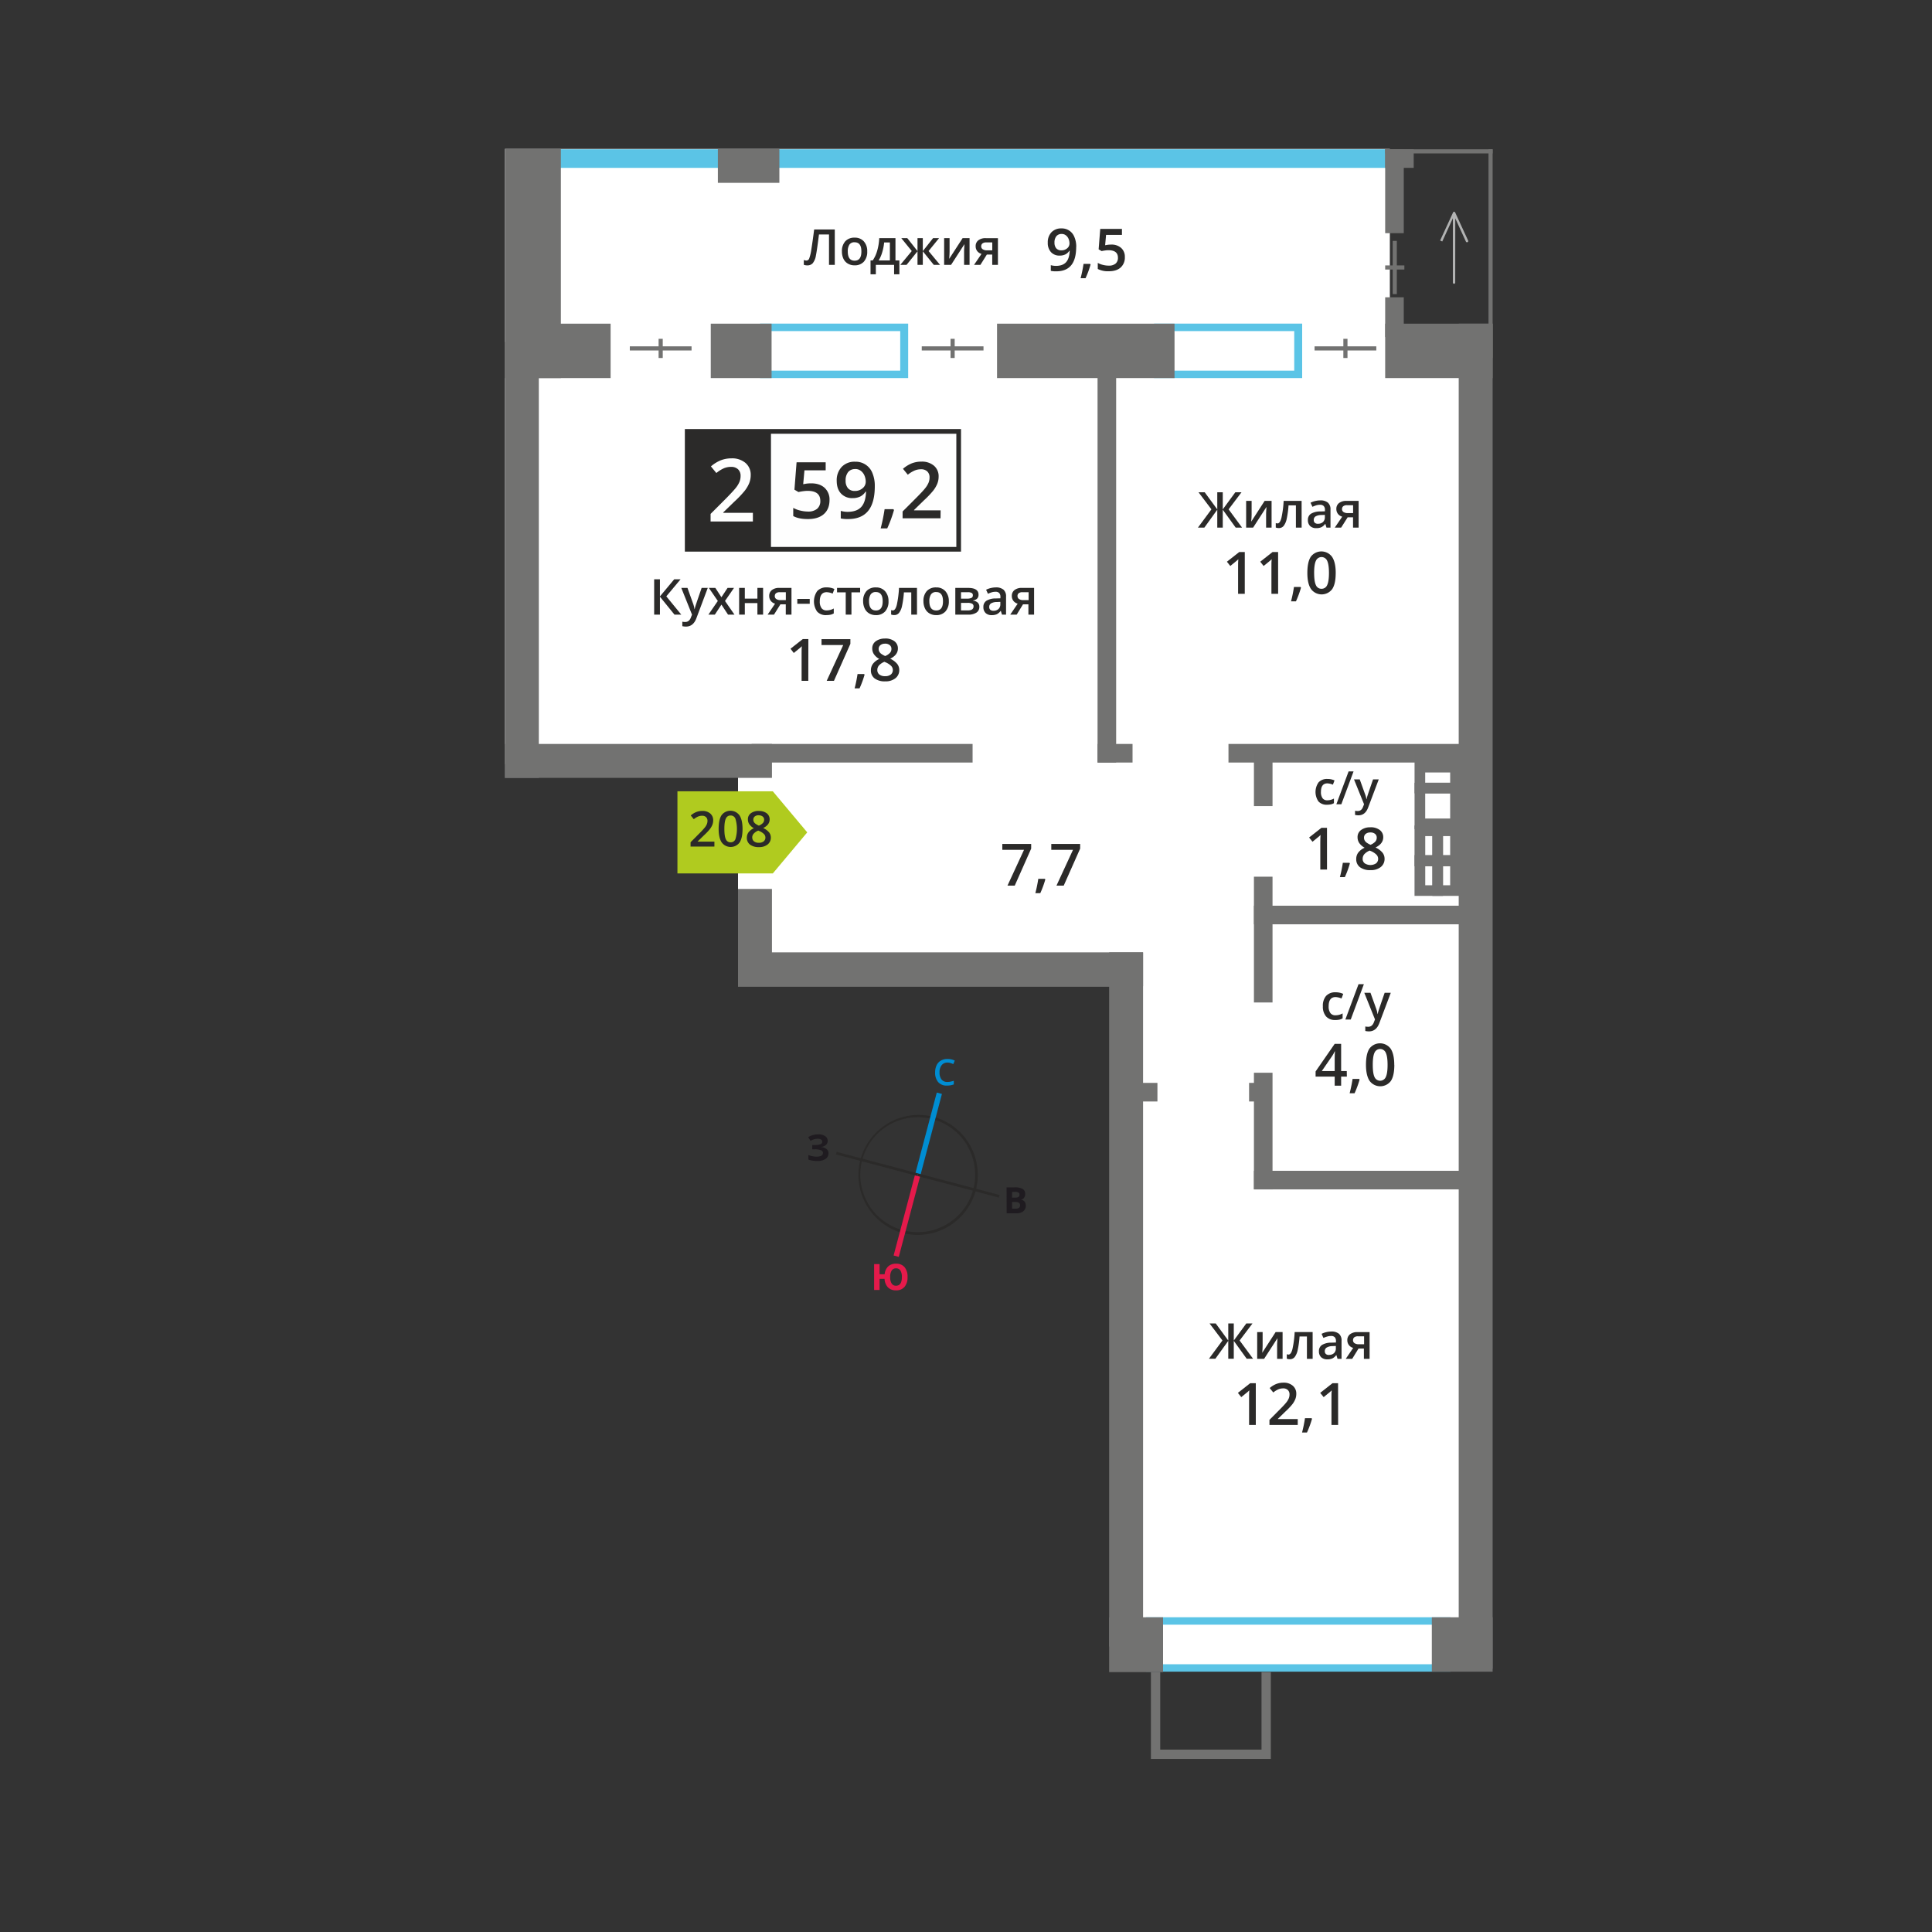 <svg xmlns="http://www.w3.org/2000/svg" width="1200" height="1200" viewBox="0 0 1200 1200">
  <rect x="0" y="0" width="1200" height="1200" fill="#333333" stroke="none"/>
  <defs>
    <style>
      .cls-1 {
        fill: #fff;
      }

      .cls-2 {
        fill: #b2b3b3;
      }

      .cls-3, .cls-6 {
        fill: #5bc4e6;
      }

      .cls-3, .cls-5, .cls-9 {
        fill-rule: evenodd;
      }

      .cls-4, .cls-5 {
        fill: #727271;
      }

      .cls-7 {
        fill: #2b2a29;
      }

      .cls-8 {
        fill: #fefefe;
      }

      .cls-9 {
        fill: #b0cb1f;
      }

      .cls-10 {
        fill: #008dd2;
      }

      .cls-11 {
        fill: #e51a4b;
      }

      .cls-12 {
        fill: #1f1b20;
      }
    </style>
  </defs>
  <g id="_3b_4s_6f" data-name="3b_4s_6f">
    <rect class="cls-1" x="313.6" y="92.5" width="549.66" height="382.07"/>
    <rect class="cls-1" x="458.4" y="204.26" width="467.42" height="408.34"/>
    <rect class="cls-1" x="692.58" y="557.54" width="231.95" height="478.97"/>
  </g>
  <g id="_3b_4s_10f" data-name="3b_4s_10f">
    <path class="cls-2" d="M903.86,175.53a.73.73,0,0,1-.72.73.73.73,0,0,1-.73-.73v-40L895.81,150l-1.32-.61,8-17.36a.72.72,0,0,1,1.37,0l8,17.36a.71.71,0,0,1-.36,1,.72.72,0,0,1-1-.35l-6.6-14.41Z"/>
    <path class="cls-3" d="M477,230.23h82.14V205.65H477Zm87.08,4.6h-92V201h92Z"/>
    <path class="cls-3" d="M721.73,230.23h82.14V205.65H721.73Zm87.07,4.6h-92V201h92Z"/>
    <path class="cls-3" d="M716.77,1033.71H896v-24.59H716.77Zm184.15,4.6H711.83v-33.79H900.92Z"/>
    <rect class="cls-4" x="906.03" y="201.04" width="21.07" height="835.47"/>
    <rect class="cls-4" x="458.4" y="552.14" width="21.07" height="52.19"/>
    <rect class="cls-4" x="688.91" y="591.53" width="21.07" height="431.19"/>
    <rect class="cls-4" x="313.6" y="212.31" width="21.07" height="270.85"/>
    <polygon class="cls-5" points="783.55 1092.5 789.33 1092.5 789.33 1086.72 789.33 1038.57 783.55 1038.57 783.55 1086.72 720.64 1086.72 720.64 1038.57 714.86 1038.57 714.86 1086.72 714.86 1092.5 720.64 1092.5 783.55 1092.5"/>
    <rect class="cls-4" x="466.83" y="462.08" width="137.26" height="11.55"/>
    <rect class="cls-4" x="763.03" y="462.08" width="145.95" height="11.55"/>
    <rect class="cls-4" x="778.84" y="727.2" width="131.55" height="11.55"/>
    <rect class="cls-4" x="778.84" y="562.55" width="131.55" height="11.55"/>
    <rect class="cls-4" x="775.82" y="672.6" width="7.94" height="11.55"/>
    <rect class="cls-4" x="706.61" y="672.6" width="12.29" height="11.55"/>
    <rect class="cls-4" x="681.71" y="462.08" width="21.73" height="11.55"/>
    <rect class="cls-6" x="329.58" y="92.72" width="533.68" height="11.55"/>
    <rect class="cls-4" x="445.88" y="92.5" width="38.2" height="21.07"/>
    <rect class="cls-4" x="458.4" y="591.53" width="251.58" height="21.07"/>
    <rect class="cls-4" x="313.6" y="462.08" width="165.87" height="21.07"/>
    <rect class="cls-4" x="313.6" y="92.5" width="34.77" height="142.33"/>
    <rect class="cls-4" x="318.58" y="201.04" width="60.68" height="33.79"/>
    <rect class="cls-4" x="860.36" y="201.04" width="66.74" height="33.79"/>
    <rect class="cls-4" x="688.91" y="1004.53" width="33.49" height="34.04"/>
    <rect class="cls-4" x="889.33" y="1004.53" width="37.77" height="33.79"/>
    <rect class="cls-4" x="441.47" y="201.04" width="37.77" height="33.79"/>
    <rect class="cls-4" x="619.28" y="201.04" width="110.24" height="33.79"/>
    <rect class="cls-4" x="681.71" y="227.56" width="11.55" height="246.07"/>
    <rect class="cls-4" x="778.84" y="469.83" width="11.55" height="30.84"/>
    <rect class="cls-4" x="778.84" y="544.53" width="11.55" height="78.12"/>
    <rect class="cls-4" x="778.84" y="666.3" width="11.55" height="72.45"/>
    <rect class="cls-4" x="391.19" y="215.12" width="38.35" height="2.57"/>
    <rect class="cls-4" x="409.07" y="210.44" width="2.57" height="11.92"/>
    <rect class="cls-4" x="572.52" y="215.12" width="38.35" height="2.57"/>
    <rect class="cls-4" x="590.4" y="210.44" width="2.57" height="11.92"/>
    <rect class="cls-4" x="816.5" y="215.12" width="38.35" height="2.57"/>
    <rect class="cls-4" x="834.38" y="210.44" width="2.57" height="11.92"/>
    <rect class="cls-4" x="860.36" y="92.72" width="17.72" height="11.55"/>
    <rect class="cls-4" x="860.36" y="184.65" width="11.55" height="24.69"/>
    <rect class="cls-4" x="860.36" y="92.72" width="11.55" height="52.11"/>
    <rect class="cls-4" x="865.03" y="149.61" width="2.57" height="33.06"/>
    <rect class="cls-4" x="924.53" y="92.72" width="2.57" height="129.65"/>
    <rect class="cls-4" x="860.36" y="164.85" width="11.92" height="2.57"/>
    <rect class="cls-4" x="860.36" y="92.72" width="66.74" height="2.57"/>
    <polygon class="cls-7" points="423.15 381.75 418.93 381.75 409.9 370.63 409.9 381.75 406.31 381.75 406.31 359.8 409.9 359.8 409.9 370.43 418.78 359.8 422.72 359.8 413.86 370.4 423.15 381.75"/>
    <path class="cls-7" d="M423.16,365.15H427l3.37,9.41a17.27,17.27,0,0,1,1,3.78h.12a15.66,15.66,0,0,1,.5-2q.36-1.17,3.81-11.19h3.81L432.54,384c-1.29,3.45-3.45,5.18-6.46,5.18a10.15,10.15,0,0,1-2.28-.26v-2.78a8.31,8.31,0,0,0,1.82.18c1.7,0,2.9-1,3.58-3l.62-1.56Z"/>
    <polygon class="cls-7" points="445.85 373.27 440.28 365.15 444.31 365.15 448.09 370.96 451.91 365.15 455.9 365.15 450.31 373.27 456.19 381.75 452.19 381.75 448.09 375.54 444.01 381.75 440.01 381.75 445.85 373.27"/>
    <polygon class="cls-7" points="462.62 365.15 462.62 371.82 470.44 371.82 470.44 365.15 473.97 365.15 473.97 381.75 470.44 381.75 470.44 374.59 462.62 374.59 462.62 381.75 459.09 381.75 459.09 365.15 462.62 365.15"/>
    <path class="cls-7" d="M481.22,370.19a2.15,2.15,0,0,0,1,1.92,4.68,4.68,0,0,0,2.59.63h3.29v-4.91h-3.84a3.56,3.56,0,0,0-2.23.61,2.09,2.09,0,0,0-.78,1.75m-.52,11.56h-3.94l4.62-6.8a5,5,0,0,1-2.64-1.71,4.88,4.88,0,0,1-1-3.08,4.45,4.45,0,0,1,1.68-3.68,7.18,7.18,0,0,1,4.59-1.33h7.56v16.6h-3.54v-6.39h-3.34Z"/>
    <rect class="cls-7" x="495.22" y="372.01" width="7.72" height="3.01"/>
    <path class="cls-7" d="M513.24,382.06a7.22,7.22,0,0,1-5.72-2.21,11.14,11.14,0,0,1,.09-12.75,7.6,7.6,0,0,1,5.92-2.26,11.15,11.15,0,0,1,4.73,1l-1.07,2.85a10.68,10.68,0,0,0-3.69-.87q-4.31,0-4.31,5.71a6.86,6.86,0,0,0,1.07,4.19,3.73,3.73,0,0,0,3.15,1.41,9,9,0,0,0,4.46-1.18V381a7,7,0,0,1-2,.8,12.15,12.15,0,0,1-2.61.24"/>
    <polygon class="cls-7" points="534.25 365.15 534.25 367.92 528.85 367.92 528.85 381.75 525.3 381.75 525.3 367.92 519.9 367.92 519.9 365.15 534.25 365.15"/>
    <path class="cls-7" d="M539.78,373.42q0,5.74,4.25,5.75t4.21-5.75q0-5.69-4.23-5.69a3.65,3.65,0,0,0-3.23,1.47,7.54,7.54,0,0,0-1,4.22m12.09,0a9.05,9.05,0,0,1-2.09,6.35,7.47,7.47,0,0,1-5.81,2.29,8,8,0,0,1-4.11-1.05,7,7,0,0,1-2.75-3,10.34,10.34,0,0,1-1-4.57,9,9,0,0,1,2.07-6.31,7.53,7.53,0,0,1,5.84-2.27,7.32,7.32,0,0,1,5.71,2.33A9,9,0,0,1,551.87,373.42Z"/>
    <path class="cls-7" d="M569.57,381.75H566V367.92h-4.57a56.71,56.71,0,0,1-1.14,8.34,10.61,10.61,0,0,1-1.86,4.38,3.66,3.66,0,0,1-3,1.39,5,5,0,0,1-1.94-.34v-2.76a3.21,3.21,0,0,0,1.12.21c1,0,1.82-1.15,2.41-3.44a65.32,65.32,0,0,0,1.37-10.55h11.16Z"/>
    <path class="cls-7" d="M577.24,373.42q0,5.74,4.25,5.75t4.21-5.75q0-5.69-4.23-5.69a3.65,3.65,0,0,0-3.23,1.47,7.54,7.54,0,0,0-1,4.22m12.09,0a9.1,9.1,0,0,1-2.08,6.35,7.5,7.5,0,0,1-5.81,2.29,8,8,0,0,1-4.12-1.05,7,7,0,0,1-2.75-3,10.34,10.34,0,0,1-1-4.57,9,9,0,0,1,2.07-6.31,7.53,7.53,0,0,1,5.84-2.27,7.31,7.31,0,0,1,5.71,2.33A9,9,0,0,1,589.33,373.42Z"/>
    <path class="cls-7" d="M604.26,369.71a1.53,1.53,0,0,0-.77-1.44,4.83,4.83,0,0,0-2.3-.44h-4.28v4h3.75a6.34,6.34,0,0,0,2.69-.45,1.69,1.69,0,0,0,.91-1.66m.43,6.93a1.76,1.76,0,0,0-.92-1.7,6,6,0,0,0-2.79-.5h-4.07v4.7h4.15C603.49,379.14,604.69,378.31,604.69,376.64Zm3.1-7.24c0,2-1.15,3.14-3.44,3.56v.12a4.91,4.91,0,0,1,2.94,1.21,3.43,3.43,0,0,1,1,2.57,4.15,4.15,0,0,1-1.79,3.62,9,9,0,0,1-5.22,1.27h-7.92v-16.6h7.89Q607.8,365.15,607.79,369.4Z"/>
    <path class="cls-7" d="M617.08,379.35a4.37,4.37,0,0,0,3.08-1.07,3.89,3.89,0,0,0,1.17-3v-1.45l-2.14.09a7.2,7.2,0,0,0-3.62.84,2.51,2.51,0,0,0-1.14,2.27,2.19,2.19,0,0,0,.67,1.72,2.81,2.81,0,0,0,2,.61m5.25,2.4-.71-2.31h-.12a6.68,6.68,0,0,1-2.41,2.07,7.72,7.72,0,0,1-3.12.55,5.28,5.28,0,0,1-3.82-1.32,5,5,0,0,1-1.37-3.74,4.4,4.4,0,0,1,1.9-3.88,11,11,0,0,1,5.81-1.42l2.87-.09v-.89a3.39,3.39,0,0,0-.75-2.38,3,3,0,0,0-2.3-.79,8,8,0,0,0-2.45.37,18.47,18.47,0,0,0-2.25.89l-1.14-2.52a12.54,12.54,0,0,1,3-1.08,13.91,13.91,0,0,1,3-.37,7.19,7.19,0,0,1,4.78,1.39,5.42,5.42,0,0,1,1.61,4.34v11.18Z"/>
    <path class="cls-7" d="M632,370.19a2.15,2.15,0,0,0,1,1.92,4.7,4.7,0,0,0,2.6.63h3.29v-4.91H635a3.56,3.56,0,0,0-2.23.61,2.09,2.09,0,0,0-.78,1.75m-.51,11.56h-4l4.62-6.8a5,5,0,0,1-2.64-1.71,4.88,4.88,0,0,1-1-3.08,4.45,4.45,0,0,1,1.68-3.68,7.18,7.18,0,0,1,4.59-1.33h7.56v16.6h-3.53v-6.39h-3.35Z"/>
    <path class="cls-7" d="M502.05,422.87h-4.16V406.13c0-2,0-3.58.14-4.75-.27.28-.6.59-1,.94s-1.72,1.43-4,3.26L491,402.94l7.62-6h3.47Z"/>
    <polygon class="cls-7" points="513.48 422.87 523.74 400.65 510.26 400.65 510.26 396.98 528.19 396.98 528.19 399.89 517.99 422.87 513.48 422.87"/>
    <path class="cls-7" d="M537,419.06a58.82,58.82,0,0,1-3.12,8.49h-3.06a88,88,0,0,0,1.82-8.89h4.1Z"/>
    <path class="cls-7" d="M549.69,399.81a4.35,4.35,0,0,0-2.85.88,2.93,2.93,0,0,0-1.09,2.39,3.47,3.47,0,0,0,.4,1.65,4.33,4.33,0,0,0,1.13,1.32,13.6,13.6,0,0,0,2.52,1.42,8.33,8.33,0,0,0,3-2,3.61,3.61,0,0,0,.88-2.42,2.9,2.9,0,0,0-1.09-2.39,4.46,4.46,0,0,0-2.9-.88m-4.77,16.34a3.45,3.45,0,0,0,1.29,2.86,5.5,5.5,0,0,0,3.52,1,5.43,5.43,0,0,0,3.55-1,3.53,3.53,0,0,0,1.27-2.87,3.65,3.65,0,0,0-1.17-2.62,11,11,0,0,0-3.55-2.2l-.51-.23a9.12,9.12,0,0,0-3.37,2.26A4.28,4.28,0,0,0,544.92,416.15Zm4.81-19.53a9.15,9.15,0,0,1,5.83,1.69,5.47,5.47,0,0,1,2.14,4.52c0,2.66-1.59,4.78-4.78,6.34a12.36,12.36,0,0,1,4.34,3.22,6.06,6.06,0,0,1,1.28,3.76,6.32,6.32,0,0,1-2.36,5.14,9.76,9.76,0,0,1-6.38,1.94,10.43,10.43,0,0,1-6.54-1.81,6.13,6.13,0,0,1-2.33-5.13,6.61,6.61,0,0,1,1.22-3.89,10,10,0,0,1,4-3.08,9.85,9.85,0,0,1-3.38-3,6.36,6.36,0,0,1-1-3.54,5.32,5.32,0,0,1,2.21-4.48A9.34,9.34,0,0,1,549.73,396.62Z"/>
    <polygon class="cls-7" points="759.28 832.6 751.26 822 755.1 822 762.9 832.63 762.9 822 766.32 822 766.32 832.63 774.12 822 777.96 822 769.95 832.6 778.3 843.95 774.35 843.95 766.32 832.83 766.32 843.95 762.9 843.95 762.9 832.83 754.88 843.95 750.89 843.95 759.28 832.6"/>
    <path class="cls-7" d="M784.24,827.35v8.51c0,1-.09,2.45-.24,4.37l8.33-12.88h4.31V844h-3.4v-8.36c0-.46,0-1.2.09-2.23s.1-1.79.14-2.26L785.16,844h-4.3v-16.6Z"/>
    <path class="cls-7" d="M815.31,844h-3.56V830.12h-4.58a56.71,56.71,0,0,1-1.14,8.34,10.87,10.87,0,0,1-1.85,4.39,3.71,3.71,0,0,1-3,1.38,5,5,0,0,1-1.93-.33v-2.77a3.12,3.12,0,0,0,1.11.21c1,0,1.82-1.15,2.41-3.44a64.2,64.2,0,0,0,1.37-10.55h11.16Z"/>
    <path class="cls-7" d="M825.48,841.55a4.33,4.33,0,0,0,3.08-1.07,3.88,3.88,0,0,0,1.16-3V836l-2.13.09A7.2,7.2,0,0,0,824,837a2.51,2.51,0,0,0-1.14,2.27,2.2,2.2,0,0,0,.66,1.72,2.86,2.86,0,0,0,2,.61m5.25,2.4-.71-2.3h-.12a6.83,6.83,0,0,1-2.41,2.06,7.72,7.72,0,0,1-3.12.55,5.28,5.28,0,0,1-3.82-1.32,4.93,4.93,0,0,1-1.37-3.74,4.4,4.4,0,0,1,1.9-3.88,11,11,0,0,1,5.81-1.42l2.86-.09v-.89a3.39,3.39,0,0,0-.74-2.38,3,3,0,0,0-2.3-.79,8,8,0,0,0-2.45.37A18.47,18.47,0,0,0,822,831l-1.14-2.52a12.54,12.54,0,0,1,3-1.08,13.85,13.85,0,0,1,3-.36,7.16,7.16,0,0,1,4.78,1.38,5.39,5.39,0,0,1,1.62,4.34V844Z"/>
    <path class="cls-7" d="M840.38,832.39a2.15,2.15,0,0,0,1,1.92,4.6,4.6,0,0,0,2.59.64h3.29V830h-3.84a3.56,3.56,0,0,0-2.23.61,2.11,2.11,0,0,0-.78,1.75M839.87,844h-4l4.62-6.8a5,5,0,0,1-2.64-1.71,4.88,4.88,0,0,1-1-3.08,4.45,4.45,0,0,1,1.68-3.68,7.18,7.18,0,0,1,4.59-1.33h7.56V844h-3.54v-6.39h-3.34Z"/>
    <path class="cls-7" d="M780,885.07h-4.17V868.33c0-2,0-3.58.14-4.75-.27.28-.6.59-1,.94s-1.72,1.43-4,3.26l-2.09-2.64,7.63-6H780Z"/>
    <path class="cls-7" d="M806.05,885.07H788.48v-3.16l6.68-6.72c2-2,3.28-3.45,3.93-4.29a10.24,10.24,0,0,0,1.41-2.39,6.31,6.31,0,0,0,.44-2.39,3.66,3.66,0,0,0-1.05-2.77,4.06,4.06,0,0,0-2.92-1,7.72,7.72,0,0,0-2.88.55,13.25,13.25,0,0,0-3.22,2l-2.25-2.75a14.21,14.21,0,0,1,4.2-2.58,12.29,12.29,0,0,1,4.35-.77,8.52,8.52,0,0,1,5.79,1.89,6.36,6.36,0,0,1,2.19,5.08,8.88,8.88,0,0,1-.63,3.33,13.69,13.69,0,0,1-1.94,3.26,44,44,0,0,1-4.34,4.52l-4.5,4.36v.18h12.31Z"/>
    <path class="cls-7" d="M814.91,881.26a60.05,60.05,0,0,1-3.12,8.49h-3.06a88,88,0,0,0,1.82-8.89h4.09Z"/>
    <path class="cls-7" d="M831.14,885.07H827V868.33c0-2,0-3.58.14-4.75-.27.28-.6.59-1,.94s-1.72,1.43-4,3.26L820,865.14l7.62-6h3.48Z"/>
    <polygon class="cls-7" points="752.44 316.36 744.42 305.76 748.26 305.76 756.07 316.39 756.07 305.76 759.48 305.76 759.48 316.39 767.28 305.76 771.12 305.76 763.11 316.36 771.47 327.71 767.51 327.71 759.48 316.59 759.48 327.71 756.07 327.71 756.07 316.59 748.04 327.71 744.05 327.71 752.44 316.36"/>
    <path class="cls-7" d="M777.4,311.11v8.51c0,1-.08,2.45-.24,4.37l8.33-12.88h4.31v16.6h-3.4v-8.36c0-.46,0-1.21.09-2.24s.1-1.78.14-2.25l-8.3,12.85H774v-16.6Z"/>
    <path class="cls-7" d="M808.47,327.71h-3.56V313.88h-4.58a58.35,58.35,0,0,1-1.13,8.34,10.89,10.89,0,0,1-1.86,4.38,3.68,3.68,0,0,1-3,1.39,5,5,0,0,1-1.94-.34v-2.76a3.12,3.12,0,0,0,1.11.21c1,0,1.82-1.15,2.41-3.45a64.93,64.93,0,0,0,1.38-10.54h11.15Z"/>
    <path class="cls-7" d="M818.64,325.31a4.37,4.37,0,0,0,3.08-1.07,3.91,3.91,0,0,0,1.17-3v-1.44l-2.13.09a7.24,7.24,0,0,0-3.63.84A2.51,2.51,0,0,0,816,323a2.22,2.22,0,0,0,.66,1.72,2.81,2.81,0,0,0,2,.61m5.25,2.4-.71-2.31h-.12a6.68,6.68,0,0,1-2.41,2.07,7.72,7.72,0,0,1-3.12.55,5.28,5.28,0,0,1-3.82-1.32,5,5,0,0,1-1.37-3.75,4.38,4.38,0,0,1,1.9-3.87,11,11,0,0,1,5.81-1.42l2.87-.09v-.89a3.33,3.33,0,0,0-.75-2.38,3,3,0,0,0-2.3-.79,8,8,0,0,0-2.45.37,18.47,18.47,0,0,0-2.25.89L814,312.25a12.54,12.54,0,0,1,3-1.08,13.91,13.91,0,0,1,3-.37,7.12,7.12,0,0,1,4.78,1.39,5.4,5.4,0,0,1,1.61,4.34v11.18Z"/>
    <path class="cls-7" d="M833.54,316.15a2.15,2.15,0,0,0,1,1.92,4.7,4.7,0,0,0,2.6.63h3.29v-4.92h-3.85a3.53,3.53,0,0,0-2.22.62,2.07,2.07,0,0,0-.79,1.75M833,327.71h-3.95l4.63-6.8a4.92,4.92,0,0,1-2.65-1.72,4.83,4.83,0,0,1-1-3.07,4.42,4.42,0,0,1,1.68-3.68,7.18,7.18,0,0,1,4.59-1.33h7.57v16.6H840.4v-6.39h-3.35Z"/>
    <path class="cls-7" d="M773.15,368.83H769V352.09c0-2,0-3.58.15-4.75-.28.28-.61.59-1,.94s-1.72,1.42-4,3.26l-2.09-2.65,7.63-6h3.47Z"/>
    <path class="cls-7" d="M793.87,368.83h-4.16V352.09c0-2,0-3.58.14-4.75-.27.28-.6.59-1,.94s-1.72,1.42-4,3.26l-2.09-2.65,7.62-6h3.47Z"/>
    <path class="cls-7" d="M808.07,365a60.05,60.05,0,0,1-3.12,8.49h-3.06a87.64,87.64,0,0,0,1.82-8.9h4.09Z"/>
    <path class="cls-7" d="M816.24,355.87q0,5.29,1.1,7.56a3.63,3.63,0,0,0,3.49,2.27,3.68,3.68,0,0,0,3.5-2.3q1.11-2.31,1.11-7.53t-1.11-7.55a3.8,3.8,0,0,0-7,0q-1.1,2.28-1.1,7.59m13.4,0q0,6.76-2.18,10a8.2,8.2,0,0,1-13.2-.11q-2.24-3.39-2.23-9.93,0-6.86,2.17-10.11a8.2,8.2,0,0,1,13.2.15Q829.64,349.32,829.64,355.87Z"/>
    <path class="cls-7" d="M659.44,145.32a4.06,4.06,0,0,0-3.33,1.41,6.13,6.13,0,0,0-1.15,4,5.23,5.23,0,0,0,1.07,3.48,4,4,0,0,0,3.26,1.27,5.19,5.19,0,0,0,3.55-1.25,3.84,3.84,0,0,0,1.44-2.95,7.31,7.31,0,0,0-.61-3,5.37,5.37,0,0,0-1.72-2.18,4.17,4.17,0,0,0-2.51-.79m9,8q0,7.65-3.09,11.43t-9.29,3.78a14.13,14.13,0,0,1-3.39-.29V164.7a12,12,0,0,0,3.18.44q4.22,0,6.29-2.27t2.27-7.13h-.21a6.28,6.28,0,0,1-2.53,2.3,8,8,0,0,1-3.47.71,7,7,0,0,1-5.41-2.14,8.38,8.38,0,0,1-2-5.89,9,9,0,0,1,2.28-6.45,8.16,8.16,0,0,1,6.21-2.4,8.28,8.28,0,0,1,8,5.25A15.25,15.25,0,0,1,668.48,153.27Z"/>
    <path class="cls-7" d="M677.38,164.31a59.06,59.06,0,0,1-3.13,8.49h-3.06a88.19,88.19,0,0,0,1.82-8.9h4.1Z"/>
    <path class="cls-7" d="M690.16,151.92a8.85,8.85,0,0,1,6.21,2.08,7.24,7.24,0,0,1,2.29,5.66,8.25,8.25,0,0,1-2.59,6.48q-2.61,2.34-7.39,2.34a13.87,13.87,0,0,1-6.83-1.41v-3.78a12.52,12.52,0,0,0,3.3,1.26,14.71,14.71,0,0,0,3.46.44,6.37,6.37,0,0,0,4.29-1.26,4.56,4.56,0,0,0,1.47-3.68q0-4.63-5.92-4.64a14.38,14.38,0,0,0-2.06.17,20.61,20.61,0,0,0-2.14.38l-1.87-1.1,1-12.67h13.48v3.71H687l-.58,6.41,1.51-.25a15.09,15.09,0,0,1,2.19-.14"/>
    <path class="cls-7" d="M829.38,633.54a7.25,7.25,0,0,1-5.72-2.2,9.17,9.17,0,0,1-2-6.31,9.28,9.28,0,0,1,2-6.45,7.61,7.61,0,0,1,5.92-2.25,11.11,11.11,0,0,1,4.73,1l-1.07,2.84a10.68,10.68,0,0,0-3.69-.87q-4.3,0-4.3,5.72a6.86,6.86,0,0,0,1.07,4.19,3.7,3.7,0,0,0,3.14,1.4,9,9,0,0,0,4.46-1.17v3.08a6.77,6.77,0,0,1-2,.8,12.15,12.15,0,0,1-2.61.24"/>
    <polygon class="cls-7" points="847.13 611.29 838.97 633.24 835.63 633.24 843.81 611.29 847.13 611.29"/>
    <path class="cls-7" d="M847.39,616.64h3.84l3.38,9.41a18.3,18.3,0,0,1,1,3.78h.11a17.06,17.06,0,0,1,.5-2q.36-1.19,3.81-11.19h3.81l-7.09,18.8c-1.29,3.45-3.45,5.17-6.46,5.17a10.76,10.76,0,0,1-2.28-.25v-2.79a8.31,8.31,0,0,0,1.82.18c1.7,0,2.9-1,3.58-3l.62-1.56Z"/>
    <path class="cls-7" d="M829,665.24v-6.51c0-2.32.06-4.21.18-5.69H829a20.41,20.41,0,0,1-1.56,2.83L821,665.24Zm7.56,3.45H833v5.66H829v-5.66H817.14v-3.2L829,648.36H833v16.88h3.5Z"/>
    <path class="cls-7" d="M844.47,670.55a59.2,59.2,0,0,1-3.12,8.48h-3.06a87.48,87.48,0,0,0,1.82-8.89h4.1Z"/>
    <path class="cls-7" d="M852.65,661.39c0,3.53.36,6.06,1.09,7.57a3.81,3.81,0,0,0,7,0q1.11-2.29,1.11-7.53c0-3.47-.37-6-1.11-7.54a3.8,3.8,0,0,0-7-.05q-1.1,2.3-1.09,7.59m13.39,0q0,6.75-2.17,10a8.22,8.22,0,0,1-13.21-.11q-2.22-3.39-2.23-9.93,0-6.87,2.17-10.11a8.21,8.21,0,0,1,13.21.15Q866,654.85,866,661.4Z"/>
    <path class="cls-7" d="M824.23,499.83a6.78,6.78,0,0,1-5.32-2.05,10.36,10.36,0,0,1,.09-11.86,7.06,7.06,0,0,1,5.5-2.09,10.2,10.2,0,0,1,4.39.91l-1,2.64a9.89,9.89,0,0,0-3.43-.81q-4,0-4,5.31a6.4,6.4,0,0,0,1,3.9,3.46,3.46,0,0,0,2.93,1.3,8.35,8.35,0,0,0,4.14-1.09v2.87a6.25,6.25,0,0,1-1.88.74,11.1,11.1,0,0,1-2.42.23"/>
    <polygon class="cls-7" points="840.72 479.14 833.13 499.54 830.04 499.54 837.64 479.14 840.72 479.14"/>
    <path class="cls-7" d="M841,484.11h3.57l3.14,8.75a16.8,16.8,0,0,1,1,3.51h.11a13.08,13.08,0,0,1,.46-1.86q.33-1.1,3.54-10.4h3.54l-6.59,17.48c-1.2,3.2-3.2,4.81-6,4.81a9.38,9.38,0,0,1-2.12-.24v-2.59a7.79,7.79,0,0,0,1.69.17q2.37,0,3.33-2.75l.57-1.45Z"/>
    <path class="cls-7" d="M824.23,540.11h-4.17V523.37c0-2,.05-3.58.15-4.75-.27.28-.61.6-1,.94s-1.71,1.43-4,3.26l-2.09-2.64,7.63-6h3.47Z"/>
    <path class="cls-7" d="M838.43,536.3a60.05,60.05,0,0,1-3.12,8.49h-3.07a85.35,85.35,0,0,0,1.82-8.89h4.1Z"/>
    <path class="cls-7" d="M851.15,517.06a4.42,4.42,0,0,0-2.86.87,2.92,2.92,0,0,0-1.08,2.39,3.46,3.46,0,0,0,.39,1.65,4.35,4.35,0,0,0,1.13,1.32,13.86,13.86,0,0,0,2.52,1.43,8.48,8.48,0,0,0,3-2,3.65,3.65,0,0,0,.87-2.42,2.92,2.92,0,0,0-1.08-2.39,4.53,4.53,0,0,0-2.9-.87m-4.77,16.33a3.42,3.42,0,0,0,1.29,2.86,6.5,6.5,0,0,0,7.07,0,3.53,3.53,0,0,0,1.26-2.86,3.67,3.67,0,0,0-1.17-2.63,11,11,0,0,0-3.54-2.2l-.52-.23a9.12,9.12,0,0,0-3.37,2.26A4.32,4.32,0,0,0,846.38,533.39Zm4.8-19.53a9.14,9.14,0,0,1,5.84,1.7,5.46,5.46,0,0,1,2.14,4.51c0,2.66-1.59,4.78-4.79,6.35a12.23,12.23,0,0,1,4.34,3.21,6.11,6.11,0,0,1,1.28,3.76,6.3,6.3,0,0,1-2.36,5.15,9.74,9.74,0,0,1-6.38,1.93,10.41,10.41,0,0,1-6.54-1.81,6.11,6.11,0,0,1-2.32-5.13,6.6,6.6,0,0,1,1.21-3.89,10.25,10.25,0,0,1,4-3.08,10.08,10.08,0,0,1-3.39-3,6.49,6.49,0,0,1-1-3.54,5.33,5.33,0,0,1,2.22-4.49A9.33,9.33,0,0,1,851.18,513.86Z"/>
    <polygon class="cls-7" points="625.77 550.07 636.03 527.85 622.55 527.85 622.55 524.18 640.48 524.18 640.48 527.09 630.28 550.07 625.77 550.07"/>
    <path class="cls-7" d="M649.26,546.26a60.05,60.05,0,0,1-3.12,8.49h-3.06a87.64,87.64,0,0,0,1.82-8.9H649Z"/>
    <polygon class="cls-7" points="656.2 550.07 666.46 527.85 652.97 527.85 652.97 524.18 670.9 524.18 670.9 527.09 660.7 550.07 656.2 550.07"/>
    <rect class="cls-8" x="426.83" y="267.96" width="170.07" height="73.19"/>
    <path class="cls-7" d="M594,269.42H428.29V339.7H594Zm-167.16-2.91H596.9v76.1H425.38v-76.1Z"/>
    <path class="cls-7" d="M503.84,300.21c3.51,0,6.28.92,8.33,2.78a9.76,9.76,0,0,1,3.06,7.59q0,5.57-3.48,8.69t-9.9,3.13c-3.88,0-6.94-.63-9.15-1.88v-5.07a16.52,16.52,0,0,0,4.42,1.68,19.9,19.9,0,0,0,4.64.6,8.6,8.6,0,0,0,5.75-1.69,6.15,6.15,0,0,0,2-4.94q0-6.23-7.94-6.22a20.82,20.82,0,0,0-2.76.22,29,29,0,0,0-2.87.52l-2.5-1.48,1.33-17h18.07v5H499.66l-.78,8.6,2-.34a20.21,20.21,0,0,1,2.93-.18"/>
    <path class="cls-7" d="M531.23,291.35a5.43,5.43,0,0,0-4.46,1.89,8.17,8.17,0,0,0-1.54,5.31,7,7,0,0,0,1.44,4.67,5.39,5.39,0,0,0,4.36,1.71,7,7,0,0,0,4.76-1.69,5.1,5.1,0,0,0,1.93-3.95,9.78,9.78,0,0,0-.82-4,7.13,7.13,0,0,0-2.3-2.91,5.61,5.61,0,0,0-3.37-1.07M543.35,302q0,10.26-4.14,15.33t-12.45,5.06a19.14,19.14,0,0,1-4.54-.38v-4.69a15.51,15.51,0,0,0,4.25.59c3.78,0,6.58-1,8.44-3s2.87-5.22,3-9.56h-.28a8.5,8.5,0,0,1-3.39,3.09,10.72,10.72,0,0,1-4.65.95,9.34,9.34,0,0,1-7.25-2.88q-2.64-2.87-2.64-7.88A12,12,0,0,1,522.8,290a10.92,10.92,0,0,1,8.33-3.22,11.09,11.09,0,0,1,10.72,7A20.49,20.49,0,0,1,543.35,302Z"/>
    <path class="cls-7" d="M555.27,316.81a79.94,79.94,0,0,1-4.19,11.38H547a115.08,115.08,0,0,0,2.44-11.92h5.49Z"/>
    <path class="cls-7" d="M584.18,321.91H560.62v-4.22l9-9q4-4.05,5.26-5.75a14.16,14.16,0,0,0,1.89-3.2,8.56,8.56,0,0,0,.59-3.21,4.9,4.9,0,0,0-1.41-3.71,5.43,5.43,0,0,0-3.91-1.35,10.32,10.32,0,0,0-3.87.74,17.94,17.94,0,0,0-4.31,2.65l-3-3.68a19.46,19.46,0,0,1,5.64-3.46,16.49,16.49,0,0,1,5.82-1,11.44,11.44,0,0,1,7.77,2.53A8.51,8.51,0,0,1,583,296a12,12,0,0,1-.84,4.47,18.38,18.38,0,0,1-2.6,4.37,58.71,58.71,0,0,1-5.82,6.06l-6,5.85V317h16.5Z"/>
    <rect class="cls-7" x="426.83" y="267.97" width="52.03" height="73.19"/>
    <path class="cls-8" d="M467.63,323.91H441.36v-4.72l10-10q4.41-4.53,5.87-6.42a15.72,15.72,0,0,0,2.1-3.57,9.42,9.42,0,0,0,.66-3.58,5.45,5.45,0,0,0-1.57-4.13,6.08,6.08,0,0,0-4.36-1.51,11.62,11.62,0,0,0-4.31.82,19.9,19.9,0,0,0-4.81,3l-3.37-4.11a21.88,21.88,0,0,1,6.29-3.86,18.34,18.34,0,0,1,6.49-1.14,12.77,12.77,0,0,1,8.66,2.82,9.54,9.54,0,0,1,3.27,7.59,13.44,13.44,0,0,1-.94,5,20.26,20.26,0,0,1-2.9,4.87,65.87,65.87,0,0,1-6.48,6.76l-6.73,6.52v.27h18.4Z"/>
    <polygon class="cls-9" points="480.02 491.5 480.02 491.51 490.7 504.25 501.39 517 490.7 529.75 480.02 542.49 480.02 542.5 480.01 542.5 420.77 542.5 420.77 491.5 480.01 491.5 480.02 491.5"/>
    <path class="cls-7" d="M443.73,525.81H428.92v-2.66l5.63-5.67a46.85,46.85,0,0,0,3.32-3.62,8.64,8.64,0,0,0,1.18-2,5.42,5.42,0,0,0,.38-2,3.1,3.1,0,0,0-.89-2.33,3.39,3.39,0,0,0-2.46-.85,6.52,6.52,0,0,0-2.43.46,11.5,11.5,0,0,0-2.72,1.68l-1.9-2.32a12.22,12.22,0,0,1,3.55-2.18,10.36,10.36,0,0,1,3.66-.64,7.21,7.21,0,0,1,4.89,1.59,5.36,5.36,0,0,1,1.84,4.28,7.59,7.59,0,0,1-.53,2.81,11.86,11.86,0,0,1-1.63,2.75,38.51,38.51,0,0,1-3.66,3.81l-3.79,3.68v.15h10.37Z"/>
    <path class="cls-7" d="M449.92,514.88c0,3,.3,5.11.92,6.38a3.06,3.06,0,0,0,2.94,1.92,3.1,3.1,0,0,0,3-1.95,22,22,0,0,0,0-12.71,3.09,3.09,0,0,0-3-2,3.06,3.06,0,0,0-2.94,1.92c-.62,1.29-.92,3.42-.92,6.4m11.29,0c0,3.8-.62,6.61-1.84,8.46a6.91,6.91,0,0,1-11.13-.09c-1.25-1.9-1.88-4.7-1.88-8.37q0-5.79,1.83-8.53a6.92,6.92,0,0,1,11.13.13Q461.21,509.35,461.21,514.89Z"/>
    <path class="cls-7" d="M471.22,506.37a3.73,3.73,0,0,0-2.41.74,2.49,2.49,0,0,0-.91,2,2.86,2.86,0,0,0,.33,1.39,3.59,3.59,0,0,0,1,1.12,11.38,11.38,0,0,0,2.12,1.2,6.9,6.9,0,0,0,2.53-1.67,3,3,0,0,0,.74-2,2.44,2.44,0,0,0-.92-2,3.78,3.78,0,0,0-2.44-.74m-4,13.78a2.89,2.89,0,0,0,1.09,2.41,4.61,4.61,0,0,0,3,.86,4.55,4.55,0,0,0,3-.89,3,3,0,0,0,1.06-2.41,3.07,3.07,0,0,0-1-2.22,9.21,9.21,0,0,0-3-1.85l-.44-.2a7.81,7.81,0,0,0-2.84,1.91A3.65,3.65,0,0,0,467.2,520.15Zm4.05-16.47a7.7,7.7,0,0,1,4.92,1.43,4.62,4.62,0,0,1,1.81,3.81q0,3.36-4,5.35a10.51,10.51,0,0,1,3.66,2.7,5.14,5.14,0,0,1,1.08,3.18,5.3,5.3,0,0,1-2,4.33,8.23,8.23,0,0,1-5.38,1.64,8.8,8.8,0,0,1-5.52-1.53,5.19,5.19,0,0,1-2-4.33,5.6,5.6,0,0,1,1-3.28,8.52,8.52,0,0,1,3.35-2.59,8.49,8.49,0,0,1-2.85-2.53,5.4,5.4,0,0,1-.85-3,4.51,4.51,0,0,1,1.86-3.79A7.91,7.91,0,0,1,471.25,503.68Z"/>
    <path class="cls-7" d="M518.5,164.5h-3.59V145.62h-6.24c-.78,6.41-1.42,10.77-1.89,13.08a10.18,10.18,0,0,1-2,4.82,4.41,4.41,0,0,1-3.43,1.31,5.86,5.86,0,0,1-2.09-.37v-3a4.18,4.18,0,0,0,1.67.37,1.88,1.88,0,0,0,1.69-1.29,28.08,28.08,0,0,0,1.34-5.75q.72-4.44,1.73-12.26H518.5Z"/>
    <path class="cls-7" d="M526.57,156.17c0,3.83,1.41,5.74,4.25,5.74s4.2-1.91,4.2-5.74-1.41-5.69-4.23-5.69a3.59,3.59,0,0,0-3.22,1.47,7.46,7.46,0,0,0-1,4.22m12.08,0a9.07,9.07,0,0,1-2.08,6.35,7.48,7.48,0,0,1-5.81,2.28,7.93,7.93,0,0,1-4.11-1.05,6.86,6.86,0,0,1-2.76-3,10.27,10.27,0,0,1-.95-4.56,9,9,0,0,1,2.07-6.31,7.52,7.52,0,0,1,5.84-2.27,7.29,7.29,0,0,1,5.7,2.32A9,9,0,0,1,538.65,156.17Z"/>
    <path class="cls-7" d="M552.72,161.76V150.6h-3.56a30.39,30.39,0,0,1-1.2,6.09,20.6,20.6,0,0,1-2.21,5.07Zm5.9,8.61h-3.28V164.5H544v5.87H540.7v-8.61h1.36a20.79,20.79,0,0,0,2.81-6.13,33.59,33.59,0,0,0,1.24-7.73h10.08v13.86h2.43Z"/>
    <polygon class="cls-7" points="569.88 155.96 569.88 147.9 573.17 147.9 573.17 155.96 579.56 147.9 583.28 147.9 576.75 155.93 583.87 164.5 579.98 164.5 573.17 156.08 573.17 164.5 569.88 164.5 569.88 156.08 563.09 164.5 559.21 164.5 566.31 155.93 559.8 147.9 563.52 147.9 569.88 155.96"/>
    <path class="cls-7" d="M589.8,147.9v8.51c0,1-.08,2.45-.24,4.37l8.34-12.88h4.31v16.6h-3.4v-8.37c0-.46,0-1.2.09-2.23s.1-1.78.13-2.25l-8.3,12.85h-4.31V147.9Z"/>
    <path class="cls-7" d="M609.43,152.94a2.14,2.14,0,0,0,1,1.91,4.61,4.61,0,0,0,2.6.64h3.29v-4.92h-3.84a3.56,3.56,0,0,0-2.23.62,2.1,2.1,0,0,0-.79,1.75m-.51,11.56H605l4.62-6.8A5,5,0,0,1,607,156a4.87,4.87,0,0,1-1-3.07,4.45,4.45,0,0,1,1.68-3.69,7.22,7.22,0,0,1,4.59-1.32h7.56v16.6h-3.54v-6.4h-3.35Z"/>
    <path class="cls-4" d="M896.26,519.32h4.46v12.14h-4.46Zm7.76-6.6H889.65v25.35h17.67V512.72Z"/>
    <path class="cls-4" d="M896.26,537.7h4.46v12.15h-4.46Zm7.76-6.6H889.65v25.35h17.67V531.1Z"/>
    <path class="cls-4" d="M893,512.72H878.59v25.35h17.67V512.72Zm-7.76,6.6h4.46v12.14h-4.46Z"/>
    <path class="cls-4" d="M893,531.1H878.59v25.35h17.67V531.1Zm-7.76,6.6h4.46v12.15h-4.46Z"/>
    <path class="cls-4" d="M881.91,515h25.41V486.19H878.61V515Zm18.81-6.6H885.21V492.79h15.51Z"/>
    <path class="cls-4" d="M885.21,479.8h15.51v6.39H885.21ZM904,473.2H878.61v19.59h28.71V473.2Z"/>
  </g>
  <g id="_3b_4s_12f" data-name="3b_4s_12f">
    <g>
      <path class="cls-7" d="M600.9,711.71a35.69,35.69,0,1,0-40,52.43h0a35.67,35.67,0,0,0,43.59-25.37v0a35.6,35.6,0,0,0-3.65-27m-21.29-18.17a37.35,37.35,0,0,1,26.53,45.67v.06a37.35,37.35,0,0,1-45.65,26.47l-.07,0a37.35,37.35,0,0,1,19.2-72.18Z"/>
      <polygon class="cls-10" points="585.05 679.46 571.65 730.07 568.45 729.21 581.85 678.61 585.05 679.46"/>
      <polygon class="cls-11" points="555.04 779.81 568.45 729.21 571.65 730.07 558.24 780.67 555.04 779.81"/>
      <polygon class="cls-7" points="519.66 715.43 570.26 728.84 569.83 730.44 519.23 717.03 519.66 715.43"/>
      <polygon class="cls-7" points="620.43 743.85 569.83 730.44 570.26 728.84 620.86 742.24 620.43 743.85"/>
      <path class="cls-10" d="M588.43,660a4.32,4.32,0,0,0-3.56,1.61,6.81,6.81,0,0,0-1.3,4.42,6.9,6.9,0,0,0,1.25,4.47,4.4,4.4,0,0,0,3.61,1.52,9.24,9.24,0,0,0,2-.21c.64-.13,1.3-.31,2-.52v2.26a12,12,0,0,1-4.29.72,6.84,6.84,0,0,1-5.41-2.14,8.9,8.9,0,0,1-1.9-6.12,9.88,9.88,0,0,1,.92-4.38,6.61,6.61,0,0,1,2.65-2.88,8,8,0,0,1,4.08-1,10.23,10.23,0,0,1,4.55,1l-.94,2.19a13.1,13.1,0,0,0-1.72-.68,6.36,6.36,0,0,0-1.91-.29"/>
      <path class="cls-11" d="M552.91,793.17a7.22,7.22,0,0,0,.92,4.05,3.05,3.05,0,0,0,2.69,1.37q3.65,0,3.65-5.42a7.41,7.41,0,0,0-.9-4,3,3,0,0,0-2.71-1.38,3.08,3.08,0,0,0-2.73,1.38,7.22,7.22,0,0,0-.92,4m10.78,0a9.15,9.15,0,0,1-1.85,6.12,6.63,6.63,0,0,1-5.32,2.16,6.75,6.75,0,0,1-5-1.83,8.32,8.32,0,0,1-2.11-5.33h-3.08v6.93h-3.4V785.16h3.4v6.3h3.15a7.56,7.56,0,0,1,2.18-4.86,6.84,6.84,0,0,1,4.89-1.69,6.56,6.56,0,0,1,5.3,2.15A9.12,9.12,0,0,1,563.69,793.17Z"/>
      <path class="cls-12" d="M628.61,746.56v4.18h2.22a3.25,3.25,0,0,0,2.07-.54,2,2,0,0,0,.68-1.64c0-1.33-1-2-2.86-2Zm0-2.7h2a3.56,3.56,0,0,0,2-.43,1.59,1.59,0,0,0,.62-1.42,1.42,1.42,0,0,0-.67-1.33,4.43,4.43,0,0,0-2.14-.4h-1.79Zm-3.41-6.37h5a9.59,9.59,0,0,1,5,1,3.39,3.39,0,0,1,1.55,3.1,3.88,3.88,0,0,1-.68,2.36,2.67,2.67,0,0,1-1.79,1.11v.11a3.54,3.54,0,0,1,2.2,1.28,4.63,4.63,0,0,1-.91,5.91,6.89,6.89,0,0,1-4.32,1.23h-6Z"/>
      <path class="cls-12" d="M514.1,708.57a3.32,3.32,0,0,1-1.1,2.56,5.42,5.42,0,0,1-3,1.28v.07a6,6,0,0,1,3.39,1.22,3.23,3.23,0,0,1,1.19,2.6,4.09,4.09,0,0,1-1.8,3.51,8.41,8.41,0,0,1-5,1.28,15.35,15.35,0,0,1-5.68-.86v-2.87a10.27,10.27,0,0,0,2.42.78,13.73,13.73,0,0,0,2.6.28q4.05,0,4.05-2.37a1.8,1.8,0,0,0-1.3-1.63,10,10,0,0,0-3.85-.57h-1.51v-2.66h1.36a10.47,10.47,0,0,0,3.71-.48,1.64,1.64,0,0,0,1.16-1.6,1.51,1.51,0,0,0-.73-1.32,3.9,3.9,0,0,0-2.19-.49,8.18,8.18,0,0,0-4.37,1.31L502,706.33a10.25,10.25,0,0,1,2.92-1.33,12.89,12.89,0,0,1,3.41-.42,7.21,7.21,0,0,1,4.2,1.1,3.37,3.37,0,0,1,1.56,2.89"/>
    </g>
  </g>
</svg>
